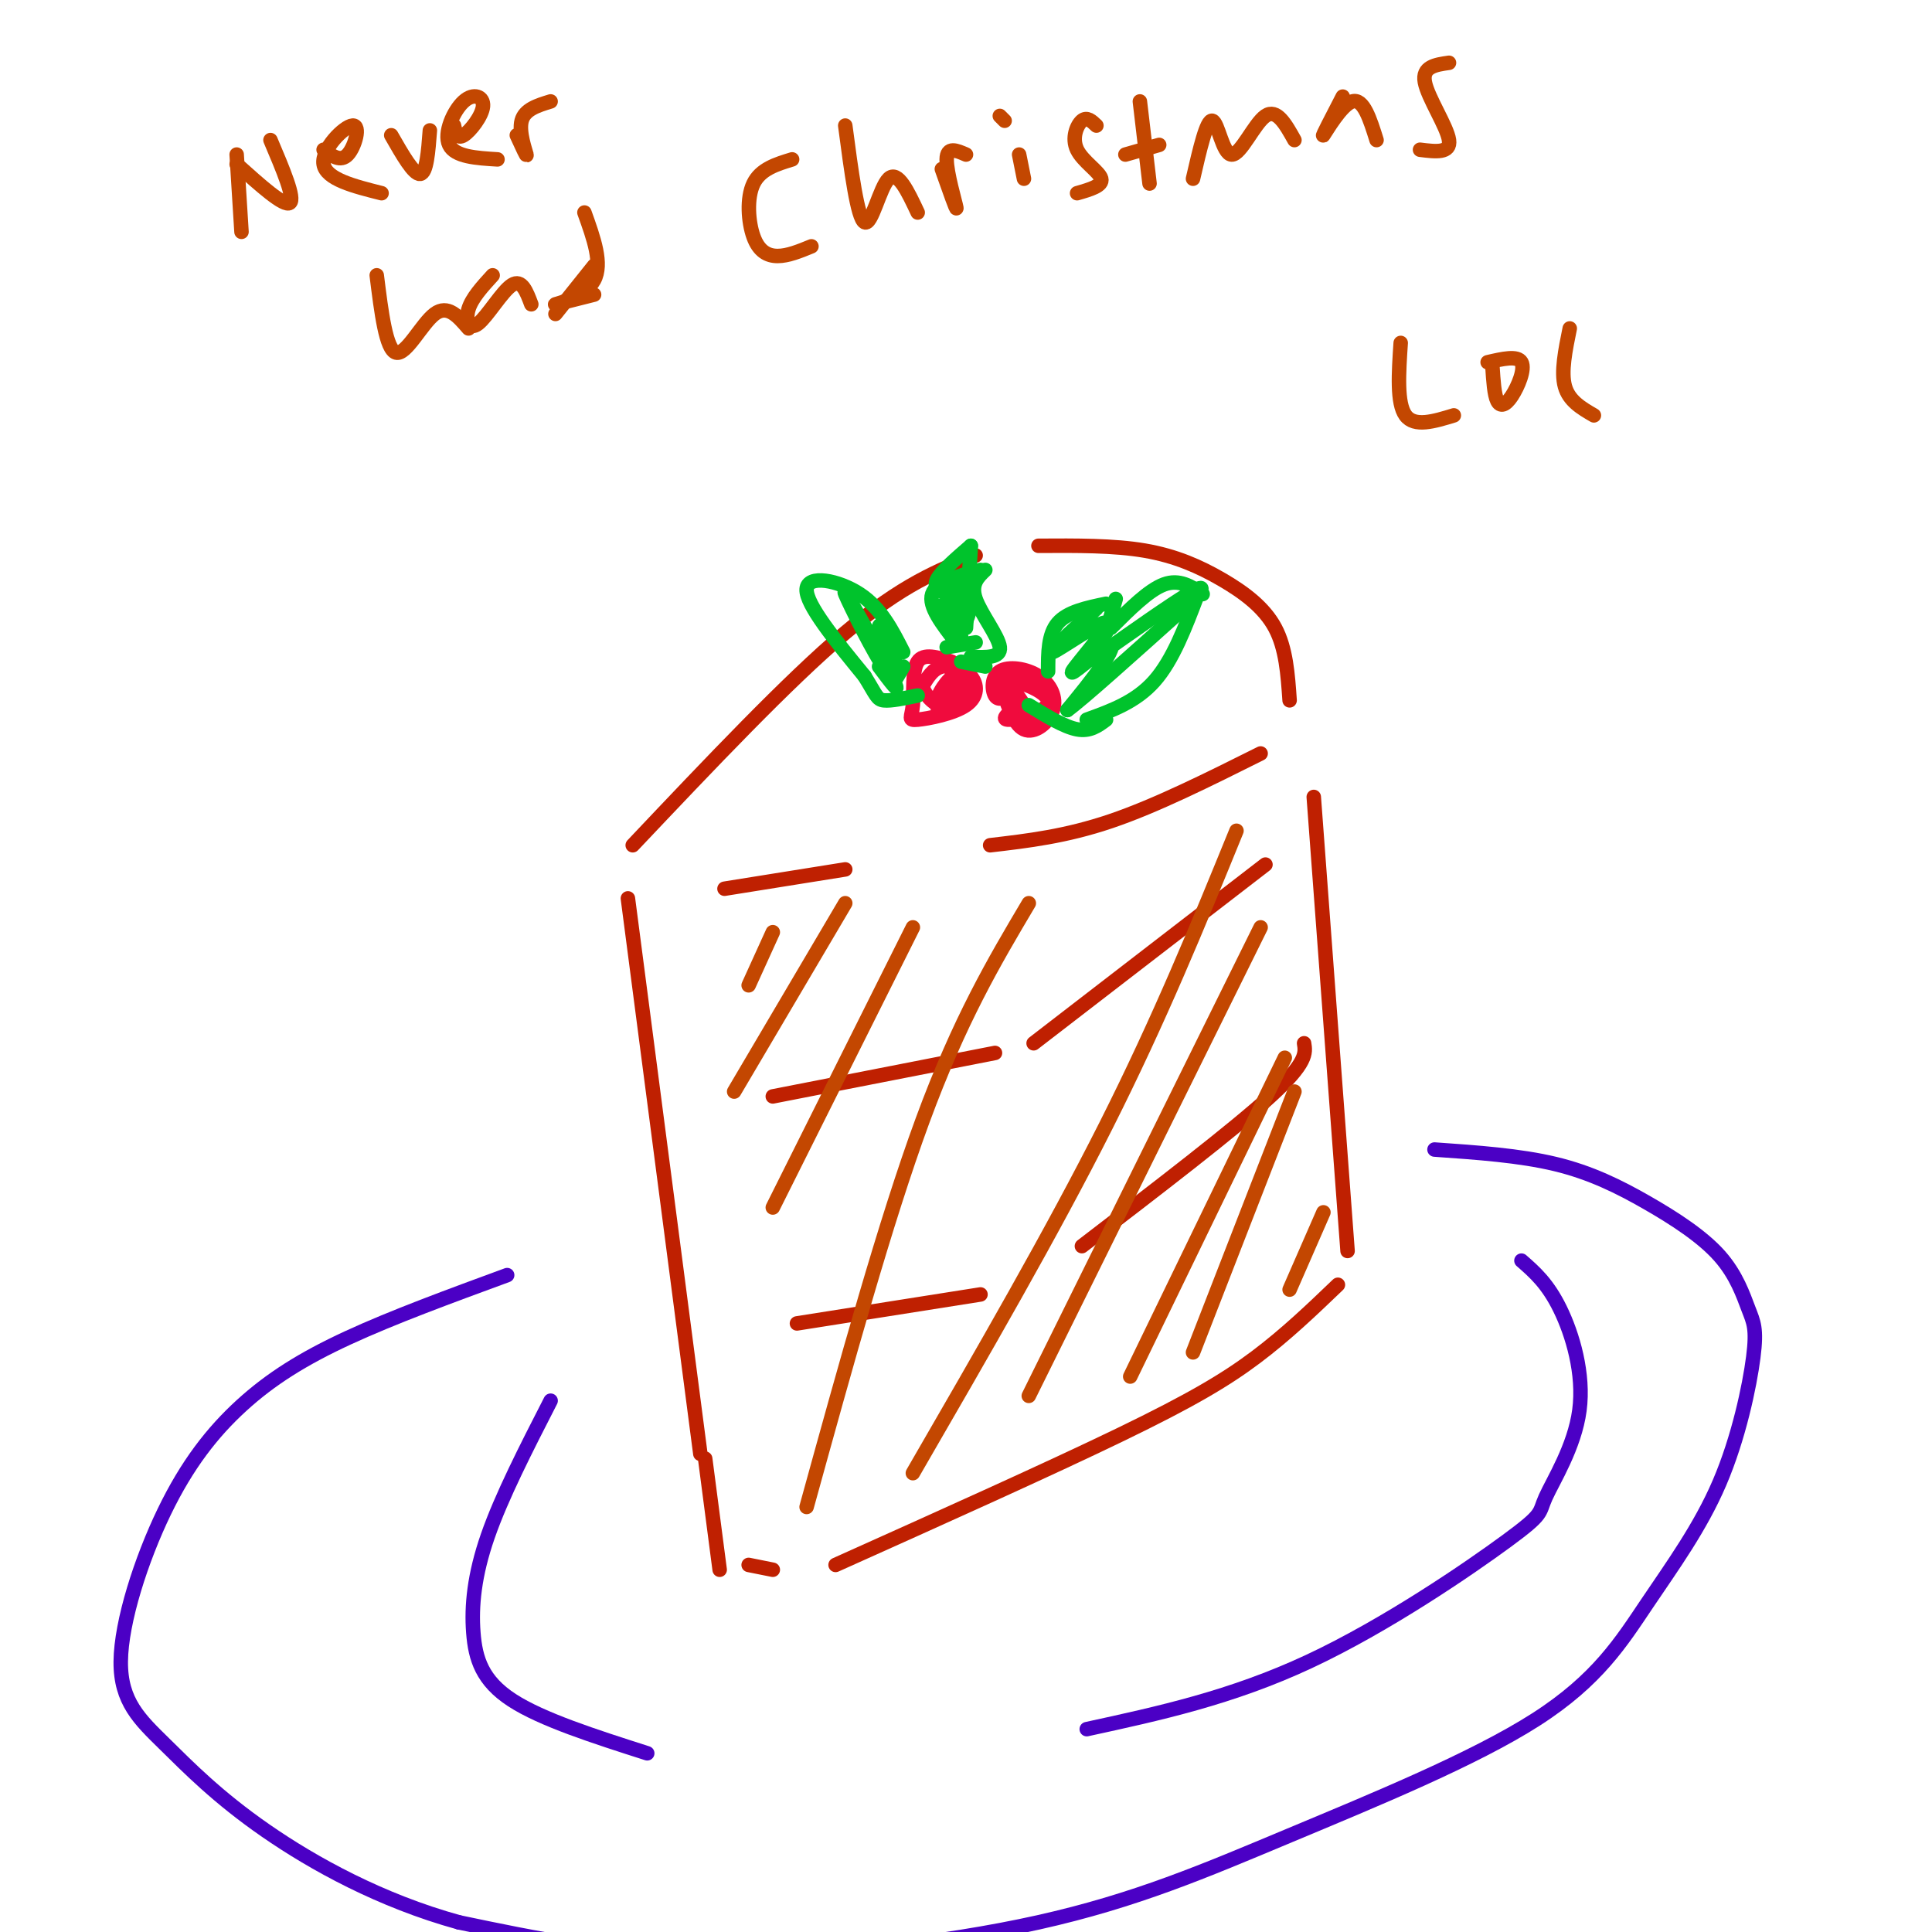 <svg viewBox='0 0 400 400' version='1.1' xmlns='http://www.w3.org/2000/svg' xmlns:xlink='http://www.w3.org/1999/xlink'><g fill='none' stroke='#BF2001' stroke-width='3' stroke-linecap='round' stroke-linejoin='round'><path d='M130,186c0.000,0.000 15.000,115.000 15,115'/><path d='M131,175c16.083,-17.000 32.167,-34.000 44,-44c11.833,-10.000 19.417,-13.000 27,-16'/><path d='M215,113c7.798,-0.048 15.595,-0.095 22,1c6.405,1.095 11.417,3.333 16,6c4.583,2.667 8.738,5.762 11,10c2.262,4.238 2.631,9.619 3,15'/><path d='M272,165c0.000,0.000 7.000,94.000 7,94'/><path d='M277,266c-5.378,5.156 -10.756,10.311 -17,15c-6.244,4.689 -13.356,8.911 -28,16c-14.644,7.089 -36.822,17.044 -59,27'/><path d='M261,156c-10.833,5.417 -21.667,10.833 -31,14c-9.333,3.167 -17.167,4.083 -25,5'/><path d='M175,180c0.000,0.000 -25.000,4.000 -25,4'/><path d='M262,179c0.000,0.000 -48.000,37.000 -48,37'/><path d='M206,218c0.000,0.000 -46.000,9.000 -46,9'/><path d='M270,216c0.333,2.000 0.667,4.000 -7,11c-7.667,7.000 -23.333,19.000 -39,31'/><path d='M203,268c0.000,0.000 -38.000,6.000 -38,6'/><path d='M146,302c0.000,0.000 3.000,23.000 3,23'/><path d='M155,324c0.000,0.000 5.000,1.000 5,1'/></g>
<g fill='none' stroke='#F00B3D' stroke-width='3' stroke-linecap='round' stroke-linejoin='round'><path d='M209,144c-1.174,0.553 -2.347,1.105 -3,0c-0.653,-1.105 -0.785,-3.868 1,-5c1.785,-1.132 5.489,-0.633 8,1c2.511,1.633 3.830,4.401 3,7c-0.830,2.599 -3.809,5.028 -6,4c-2.191,-1.028 -3.596,-5.514 -5,-10'/><path d='M207,141c1.988,-0.917 9.458,1.792 10,4c0.542,2.208 -5.845,3.917 -8,4c-2.155,0.083 -0.077,-1.458 2,-3'/><path d='M211,146c-0.089,-1.400 -1.311,-3.400 -1,-3c0.311,0.400 2.156,3.200 4,6'/><path d='M197,137c-2.891,-0.915 -5.782,-1.831 -7,0c-1.218,1.831 -0.762,6.407 -1,9c-0.238,2.593 -1.169,3.203 1,3c2.169,-0.203 7.437,-1.219 10,-3c2.563,-1.781 2.421,-4.326 1,-6c-1.421,-1.674 -4.120,-2.478 -6,-2c-1.880,0.478 -2.940,2.239 -4,4'/><path d='M191,142c0.318,1.956 3.114,4.848 5,4c1.886,-0.848 2.862,-5.434 2,-6c-0.862,-0.566 -3.561,2.890 -4,5c-0.439,2.110 1.382,2.876 3,2c1.618,-0.876 3.034,-3.393 3,-5c-0.034,-1.607 -1.517,-2.303 -3,-3'/></g>
<g fill='none' stroke='#00C32C' stroke-width='3' stroke-linecap='round' stroke-linejoin='round'><path d='M217,139c0.000,-3.833 0.000,-7.667 2,-10c2.000,-2.333 6.000,-3.167 10,-4'/><path d='M231,124c0.000,0.000 -2.000,7.000 -2,7'/><path d='M230,130c3.917,-3.917 7.833,-7.833 11,-9c3.167,-1.167 5.583,0.417 8,2'/><path d='M248,123c-2.583,6.833 -5.167,13.667 -9,18c-3.833,4.333 -8.917,6.167 -14,8'/><path d='M229,149c-1.667,1.250 -3.333,2.500 -6,2c-2.667,-0.500 -6.333,-2.750 -10,-5'/><path d='M227,126c-5.318,4.832 -10.636,9.664 -9,9c1.636,-0.664 10.226,-6.824 11,-6c0.774,0.824 -6.267,8.633 -7,10c-0.733,1.367 4.841,-3.709 7,-5c2.159,-1.291 0.903,1.203 -1,4c-1.903,2.797 -4.451,5.899 -7,9'/><path d='M221,147c2.833,-2.000 13.417,-11.500 24,-21'/><path d='M245,126c4.800,-4.511 4.800,-5.289 1,-3c-3.800,2.289 -11.400,7.644 -19,13'/><path d='M187,135c-2.311,-4.556 -4.622,-9.111 -9,-12c-4.378,-2.889 -10.822,-4.111 -11,-1c-0.178,3.111 5.911,10.556 12,18'/><path d='M179,140c2.444,3.956 2.556,4.844 4,5c1.444,0.156 4.222,-0.422 7,-1'/><path d='M187,138c-0.965,1.694 -1.929,3.387 -2,3c-0.071,-0.387 0.752,-2.855 0,-6c-0.752,-3.145 -3.078,-6.967 -3,-5c0.078,1.967 2.559,9.722 1,8c-1.559,-1.722 -7.160,-12.921 -8,-15c-0.840,-2.079 3.080,4.960 7,12'/><path d='M182,135c-0.560,-0.821 -5.458,-8.875 -5,-8c0.458,0.875 6.274,10.679 8,14c1.726,3.321 -0.637,0.161 -3,-3'/><path d='M198,133c-2.917,-3.750 -5.833,-7.500 -5,-10c0.833,-2.500 5.417,-3.750 10,-5'/><path d='M204,118c-1.533,1.467 -3.067,2.933 -2,6c1.067,3.067 4.733,7.733 5,10c0.267,2.267 -2.867,2.133 -6,2'/><path d='M200,121c-0.688,4.272 -1.375,8.544 -1,9c0.375,0.456 1.813,-2.906 2,-5c0.187,-2.094 -0.878,-2.922 -2,-3c-1.122,-0.078 -2.302,0.594 -2,3c0.302,2.406 2.086,6.544 2,7c-0.086,0.456 -2.043,-2.772 -4,-6'/><path d='M195,126c-0.667,-1.000 -0.333,-0.500 0,0'/><path d='M196,123c-1.417,-0.667 -2.833,-1.333 -2,-3c0.833,-1.667 3.917,-4.333 7,-7'/><path d='M201,113c0.000,0.000 -1.000,17.000 -1,17'/><path d='M202,133c0.000,0.000 -6.000,1.000 -6,1'/><path d='M204,138c0.000,0.000 -5.000,-1.000 -5,-1'/></g>
<g fill='none' stroke='#C34701' stroke-width='3' stroke-linecap='round' stroke-linejoin='round'><path d='M274,251c0.000,0.000 -7.000,16.000 -7,16'/><path d='M268,226c0.000,0.000 -21.000,54.000 -21,54'/><path d='M266,219c0.000,0.000 -32.000,66.000 -32,66'/><path d='M261,192c0.000,0.000 -48.000,97.000 -48,97'/><path d='M256,172c-7.917,19.417 -15.833,38.833 -27,61c-11.167,22.167 -25.583,47.083 -40,72'/><path d='M213,187c-7.167,12.083 -14.333,24.167 -22,45c-7.667,20.833 -15.833,50.417 -24,80'/><path d='M189,192c0.000,0.000 -29.000,58.000 -29,58'/><path d='M175,187c0.000,0.000 -23.000,39.000 -23,39'/><path d='M160,193c0.000,0.000 -5.000,11.000 -5,11'/><path d='M49,32c0.000,0.000 1.000,16.000 1,16'/><path d='M49,34c4.917,4.417 9.833,8.833 11,8c1.167,-0.833 -1.417,-6.917 -4,-13'/><path d='M67,31c1.750,1.304 3.500,2.607 5,1c1.500,-1.607 2.750,-6.125 1,-6c-1.750,0.125 -6.500,4.893 -6,8c0.500,3.107 6.250,4.554 12,6'/><path d='M81,28c2.333,4.083 4.667,8.167 6,8c1.333,-0.167 1.667,-4.583 2,-9'/><path d='M94,26c0.311,1.427 0.622,2.855 2,2c1.378,-0.855 3.823,-3.992 4,-6c0.177,-2.008 -1.914,-2.887 -4,-1c-2.086,1.887 -4.167,6.539 -3,9c1.167,2.461 5.584,2.730 10,3'/><path d='M107,28c1.089,2.378 2.178,4.756 2,4c-0.178,-0.756 -1.622,-4.644 -1,-7c0.622,-2.356 3.311,-3.178 6,-4'/><path d='M78,57c0.956,7.711 1.911,15.422 4,16c2.089,0.578 5.311,-5.978 8,-8c2.689,-2.022 4.844,0.489 7,3'/><path d='M102,57c-2.155,2.357 -4.310,4.714 -5,7c-0.690,2.286 0.083,4.500 2,3c1.917,-1.500 4.976,-6.714 7,-8c2.024,-1.286 3.012,1.357 4,4'/><path d='M121,44c1.911,5.311 3.822,10.622 2,14c-1.822,3.378 -7.378,4.822 -8,5c-0.622,0.178 3.689,-0.911 8,-2'/><path d='M164,33c-3.274,1.000 -6.548,2.000 -8,5c-1.452,3.000 -1.083,8.000 0,11c1.083,3.000 2.881,4.000 5,4c2.119,0.000 4.560,-1.000 7,-2'/><path d='M175,26c1.267,9.600 2.533,19.200 4,20c1.467,0.800 3.133,-7.200 5,-9c1.867,-1.800 3.933,2.600 6,7'/><path d='M195,35c1.578,4.467 3.156,8.933 3,8c-0.156,-0.933 -2.044,-7.267 -2,-10c0.044,-2.733 2.022,-1.867 4,-1'/><path d='M211,32c0.000,0.000 1.000,5.000 1,5'/><path d='M208,25c0.000,0.000 -1.000,-1.000 -1,-1'/><path d='M227,26c-0.976,-0.940 -1.952,-1.881 -3,-1c-1.048,0.881 -2.167,3.583 -1,6c1.167,2.417 4.619,4.548 5,6c0.381,1.452 -2.310,2.226 -5,3'/><path d='M236,21c0.000,0.000 2.000,17.000 2,17'/><path d='M233,32c0.000,0.000 7.000,-2.000 7,-2'/><path d='M247,37c1.411,-6.131 2.821,-12.262 4,-12c1.179,0.262 2.125,6.917 4,7c1.875,0.083 4.679,-6.405 7,-8c2.321,-1.595 4.161,1.702 6,5'/><path d='M278,20c-2.244,4.333 -4.489,8.667 -4,8c0.489,-0.667 3.711,-6.333 6,-7c2.289,-0.667 3.644,3.667 5,8'/><path d='M300,13c-2.800,0.400 -5.600,0.800 -5,4c0.600,3.200 4.600,9.200 5,12c0.400,2.800 -2.800,2.400 -6,2'/><path d='M123,55c0.000,0.000 -8.000,10.000 -8,10'/><path d='M290,71c-0.417,6.250 -0.833,12.500 1,15c1.833,2.500 5.917,1.250 10,0'/><path d='M309,76c0.185,2.863 0.369,5.726 1,7c0.631,1.274 1.708,0.958 3,-1c1.292,-1.958 2.798,-5.560 2,-7c-0.798,-1.440 -3.899,-0.720 -7,0'/><path d='M325,68c-0.917,4.500 -1.833,9.000 -1,12c0.833,3.000 3.417,4.500 6,6'/></g>
<g fill='none' stroke='#4B00C5' stroke-width='3' stroke-linecap='round' stroke-linejoin='round'><path d='M297,238c8.825,0.616 17.651,1.232 25,3c7.349,1.768 13.223,4.688 19,8c5.777,3.312 11.459,7.017 15,11c3.541,3.983 4.943,8.243 6,11c1.057,2.757 1.769,4.010 1,10c-0.769,5.990 -3.019,16.718 -7,26c-3.981,9.282 -9.694,17.120 -15,25c-5.306,7.880 -10.206,15.802 -23,24c-12.794,8.198 -33.481,16.672 -51,24c-17.519,7.328 -31.871,13.511 -52,18c-20.129,4.489 -46.037,7.282 -67,7c-20.963,-0.282 -36.982,-3.641 -53,-7'/><path d='M95,398c-16.156,-4.457 -30.047,-12.101 -40,-19c-9.953,-6.899 -15.970,-13.053 -21,-18c-5.030,-4.947 -9.074,-8.688 -9,-17c0.074,-8.312 4.267,-21.197 9,-31c4.733,-9.803 10.005,-16.524 16,-22c5.995,-5.476 12.713,-9.707 22,-14c9.287,-4.293 21.144,-8.646 33,-13'/><path d='M315,261c2.713,2.369 5.426,4.738 8,10c2.574,5.262 5.010,13.418 4,21c-1.010,7.582 -5.467,14.589 -7,18c-1.533,3.411 -0.144,3.226 -8,9c-7.856,5.774 -24.959,17.507 -41,25c-16.041,7.493 -31.021,10.747 -46,14'/><path d='M114,290c-5.083,9.923 -10.167,19.845 -13,28c-2.833,8.155 -3.417,14.542 -3,20c0.417,5.458 1.833,9.988 8,14c6.167,4.012 17.083,7.506 28,11'/></g>
</svg>